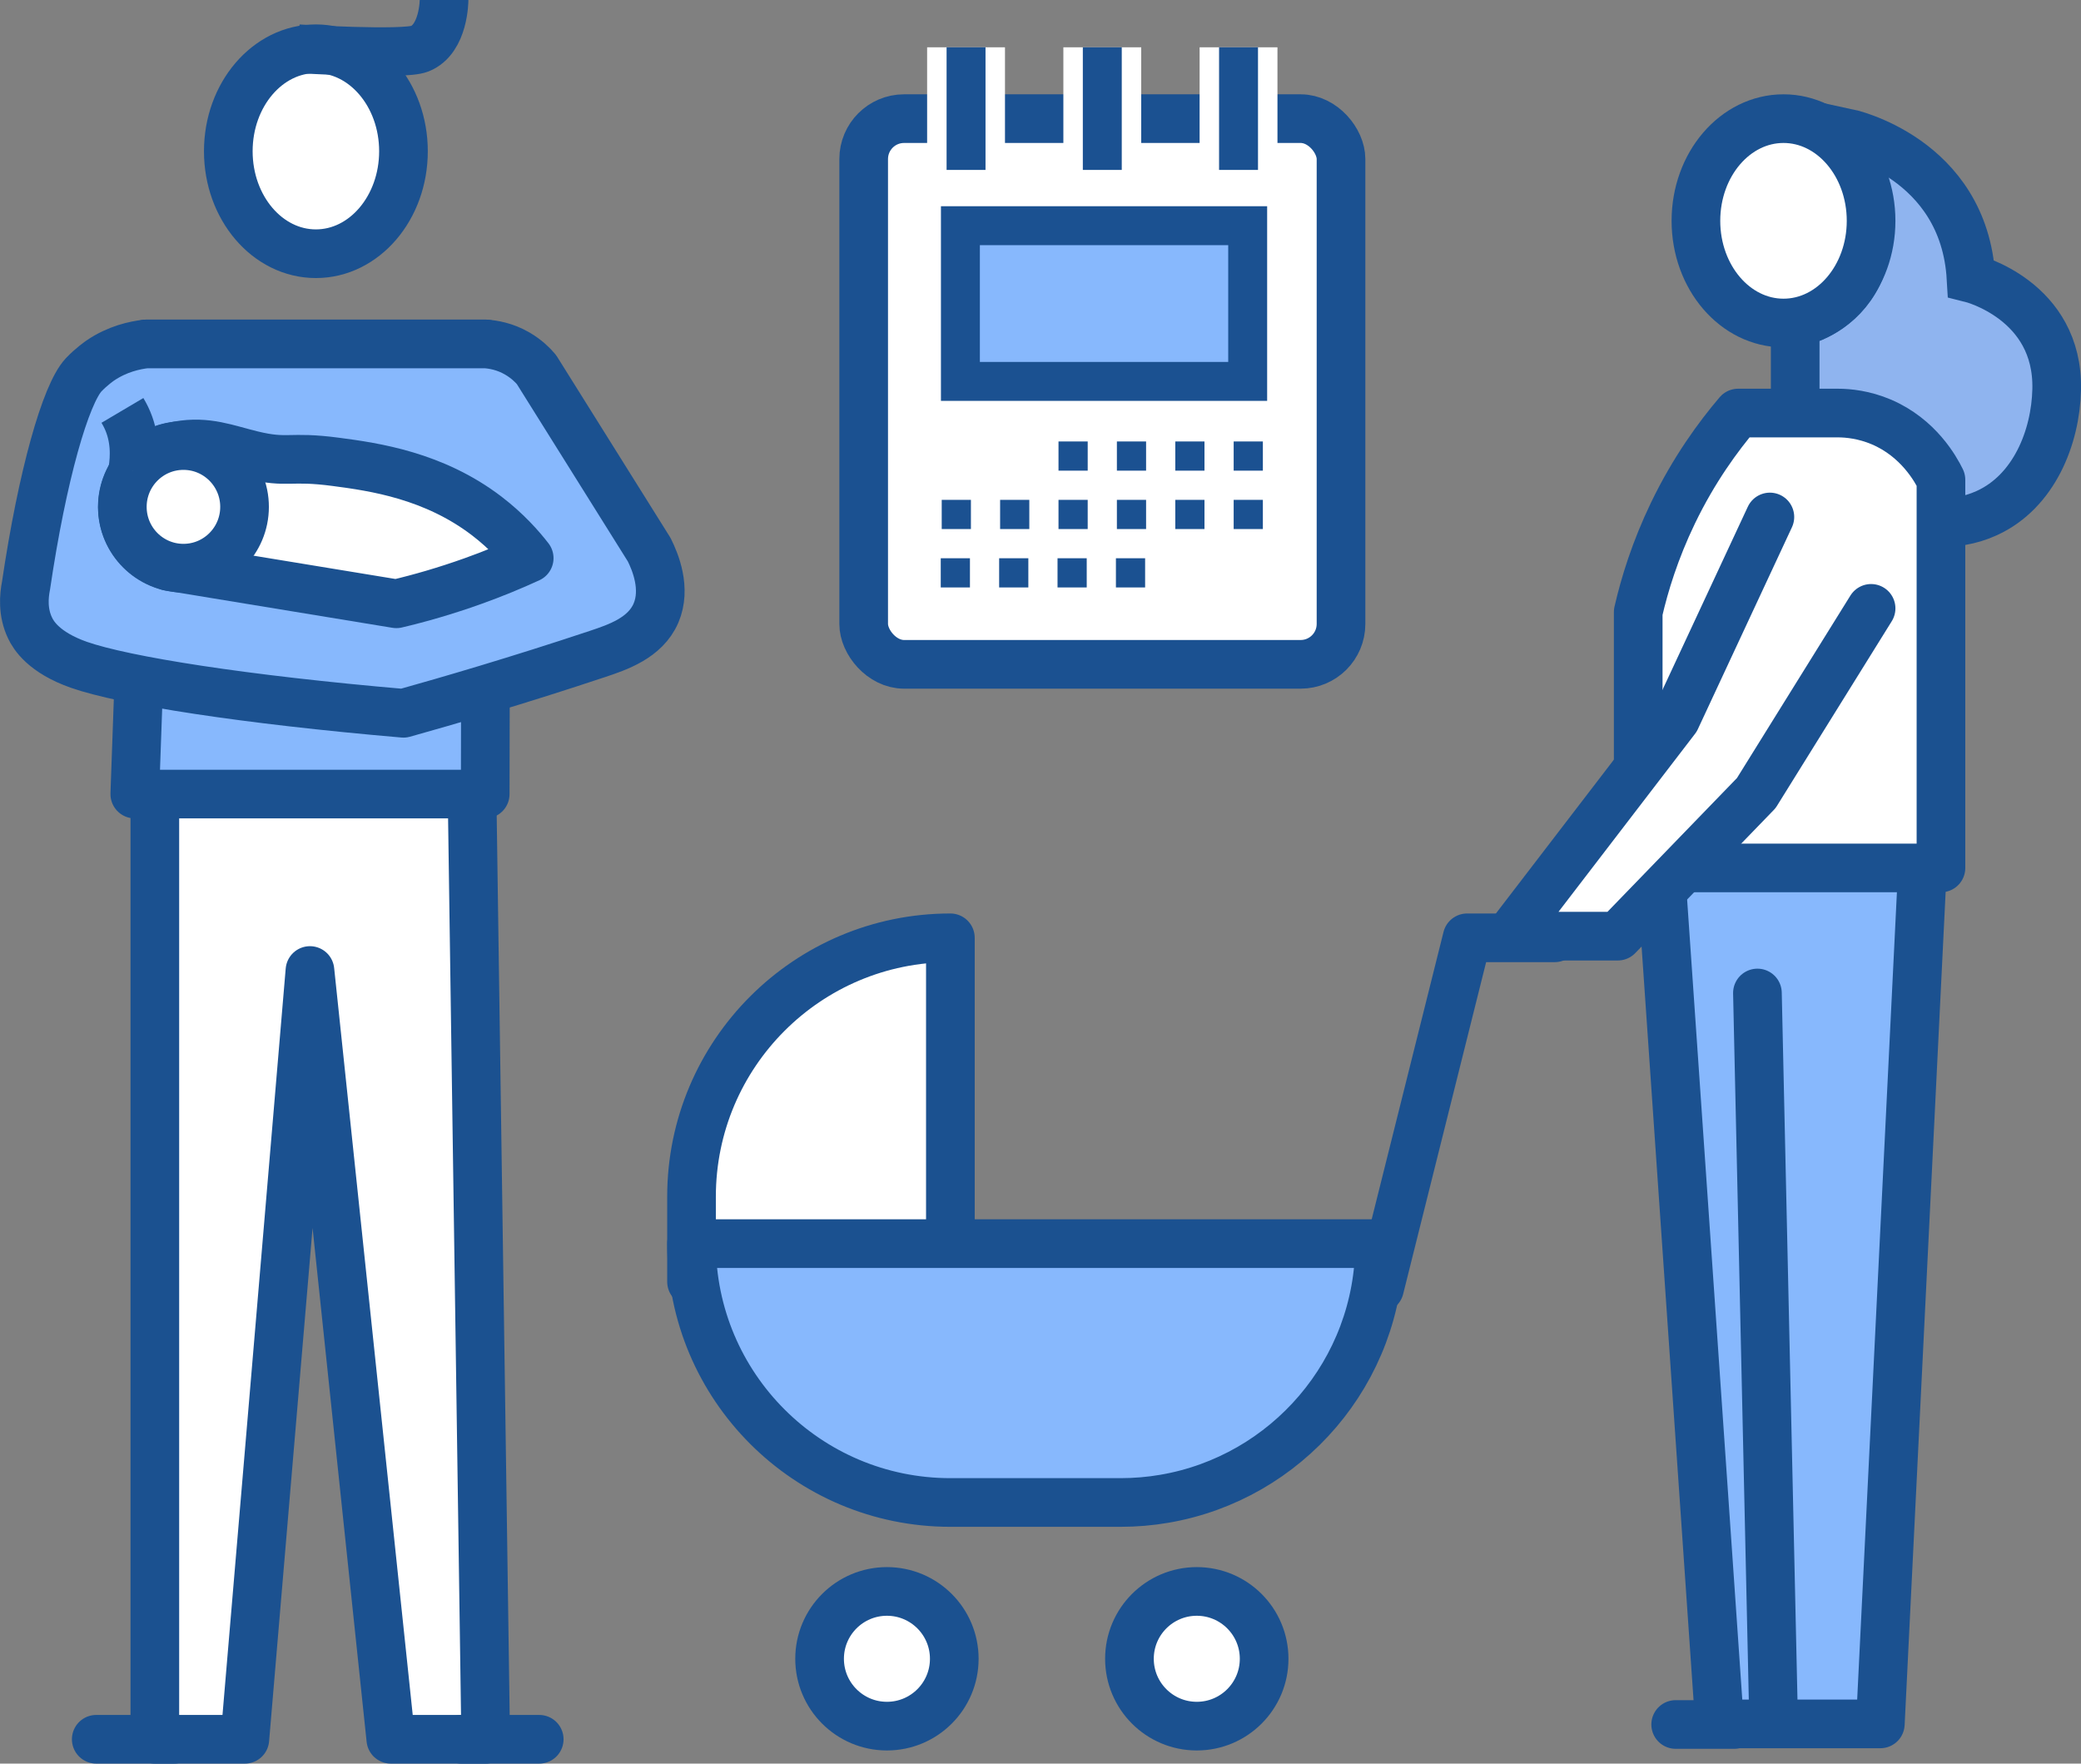 <?xml version="1.0" encoding="UTF-8"?>
<svg id="_レイヤー_2" data-name="レイヤー 2" xmlns="http://www.w3.org/2000/svg" viewBox="0 0 213.84 181.21">
  <rect x="0" y="0" width="213.84" height="181.21" fill="#808080" stroke="none"/>
  <defs>
    <style>
      .cls-1 {
        stroke: #fff;
        stroke-width: 8px;
      }

      .cls-1, .cls-2, .cls-3, .cls-4, .cls-5, .cls-6, .cls-7, .cls-8 {
        stroke-miterlimit: 10;
      }

      .cls-1, .cls-9, .cls-5, .cls-6, .cls-7 {
        fill: none;
      }

      .cls-2, .cls-3, .cls-5, .cls-6 {
        stroke: #1b5191;
      }

      .cls-2, .cls-10, .cls-11, .cls-9, .cls-12, .cls-4, .cls-13, .cls-7, .cls-8 {
        stroke-width: 5px;
      }

      .cls-2, .cls-12, .cls-13, .cls-8 {
        fill: #fff;
      }

      .cls-3, .cls-10, .cls-11 {
        fill: #87b8fd;
      }

      .cls-3, .cls-5 {
        stroke-width: 4px;
      }

      .cls-10, .cls-11, .cls-9, .cls-12, .cls-4, .cls-13, .cls-7, .cls-8 {
        stroke: #1b5190;
      }

      .cls-10, .cls-11, .cls-9, .cls-12, .cls-13 {
        stroke-linejoin: round;
      }

      .cls-10, .cls-9, .cls-12 {
        stroke-linecap: round;
      }

      .cls-4 {
        fill: #8fb4ef;
      }

      .cls-6 {
        stroke-dasharray: 3;
        stroke-width: 3px;
      }
    </style>
  </defs>
  <g id="_レイヤー_12" data-name="レイヤー 12">
    <g>
      <g>
        <path class="cls-12" d="M71.06,131.7v-8.74c0-14.69,11.91-26.6,26.6-26.6v35.35"/>
        <path class="cls-10" d="M141.76,127.77c0,13.16-9.56,24.09-22.12,26.23-1.46.25-2.96.38-4.49.38h-17.49c-14.69,0-26.6-11.91-26.6-26.6h70.7Z"/>
        <circle class="cls-12" cx="91.14" cy="170.44" r="6.92"/>
        <circle class="cls-12" cx="122.98" cy="170.44" r="6.92"/>
        <polyline class="cls-9" points="159.76 96.36 150.76 96.36 141.76 132.36"/>
      </g>
      <g>
        <g>
          <ellipse class="cls-8" cx="32.46" cy="15.54" rx="9" ry="10.53"/>
          <path class="cls-7" d="M45.63,0s0,4.01-2.5,5.01c-1.67.67-12.5,0-12.5,0"/>
          <path class="cls-12" d="M31.85,99.72c-2.23,26.33-4.46,52.66-6.69,78.99h-9.25v-102.51h32.52c.49,34.17.99,68.34,1.48,102.51h-9.75c-2.77-26.33-5.54-52.66-8.31-78.99Z"/>
          <line class="cls-9" x1="9.89" y1="178.71" x2="17.89" y2="178.71"/>
          <line class="cls-9" x1="47.41" y1="178.71" x2="55.41" y2="178.71"/>
          <path class="cls-10" d="M13.85,81.59c.38-10.74.76-21.47,1.15-32.21v-14.04h34.92v14.04c-.02,10.74-.04,21.47-.06,32.21H13.85Z"/>
        </g>
        <path class="cls-11" d="M49.92,35.34c.7.05,1.95.23,3.26,1,.92.54,1.56,1.17,1.95,1.64,3.86,6.17,7.72,12.33,11.58,18.5.63,1.26,1.77,4,.7,6.51-1.1,2.57-3.97,3.52-6,4.2-8.22,2.74-15.48,4.85-19.95,6.1-16.37-1.41-28.65-3.34-33.35-4.98-3.61-1.27-4.67-3.04-5.02-3.78-.79-1.64-.62-3.33-.42-4.34,1.69-11.43,4.09-19.71,5.92-21.67.81-.86,1.72-1.48,1.72-1.48,1.75-1.19,3.54-1.57,4.69-1.7h34.92Z"/>
        <path class="cls-13" d="M17.31,58.18c-2.45-.68-4.28-2.7-4.66-5.15-.37-2.4.75-4.59,2.23-5.82,1.21-1.01,2.49-1.25,3.45-1.43,2.95-.53,5.01.36,7.57.98,3.73.9,3.75.05,8.64.7,3.95.52,10.03,1.4,15.47,5.55,2.08,1.59,3.51,3.23,4.37,4.34-1.76.81-3.69,1.61-5.79,2.36-2.8,1-5.44,1.76-7.86,2.33-7.81-1.28-15.62-2.57-23.44-3.85Z"/>
        <ellipse class="cls-13" cx="18.85" cy="52.08" rx="6.28" ry="6.3"/>
        <path class="cls-13" d="M13.63,48.38c.23-1.4.32-3.47-.67-5.51-.12-.25-.25-.48-.38-.7"/>
      </g>
      <g>
        <g>
          <line class="cls-9" x1="172.19" y1="177.19" x2="178.19" y2="177.19"/>
          <g>
            <path class="cls-10" d="M180.59,102.03c.56,25.03,1.12,50.07,1.67,75.1h-5.56l-6.43-93.25h27.54l-4.59,93.25h-10.96c-.56-25.03-1.12-50.07-1.67-75.1Z"/>
            <path class="cls-4" d="M189.82,13.66s12,2.52,12.72,14.93c0,0,9.02,2.24,8.8,11.44-.11,4.88-2.31,10.47-7.18,12.69-3.54,1.62-6.96.83-8.8.4-6.17-1.43-9.72-5.8-10.89-7.36v-12.56s12.35-2.01,5.35-19.53Z"/>
            <ellipse class="cls-8" cx="183.27" cy="22.69" rx="9" ry="10.5"/>
            <path class="cls-12" d="M168.34,89.19v-26.3c.65-2.83,1.73-6.35,3.57-10.17,2.14-4.44,4.63-7.85,6.7-10.28h10.23c1.11,0,2.72.17,4.47.91,3.84,1.63,5.62,4.89,6.14,5.95v39.88h-31.11Z"/>
          </g>
        </g>
        <path class="cls-12" d="M181.87,53.12c-3.22,6.92-6.45,13.83-9.67,20.75-5.71,7.44-11.41,14.88-17.12,22.32h11.16c4.74-4.9,9.49-9.8,14.23-14.7,3.93-6.33,7.87-12.65,11.8-18.98"/>
      </g>
      <g>
        <rect class="cls-2" x="88.75" y="12.19" width="49.05" height="56.07" rx="4.15" ry="4.15"/>
        <g>
          <path class="cls-1" d="M99.27,4.86v12.6"/>
          <path class="cls-5" d="M99.27,4.86v12.6"/>
        </g>
        <g>
          <path class="cls-1" d="M113.27,4.86v12.6"/>
          <path class="cls-5" d="M113.27,4.86v12.6"/>
        </g>
        <g>
          <path class="cls-1" d="M127.27,4.86v12.6"/>
          <path class="cls-5" d="M127.27,4.86v12.6"/>
        </g>
        <rect class="cls-3" x="98.69" y="23.19" width="29.52" height="16"/>
        <line class="cls-6" x1="108.77" y1="46.86" x2="131.87" y2="46.86"/>
        <line class="cls-6" x1="96.77" y1="52.86" x2="129.77" y2="52.86"/>
        <line class="cls-6" x1="96.67" y1="58.86" x2="119.77" y2="58.86"/>
      </g>
    </g>
  </g>
</svg>